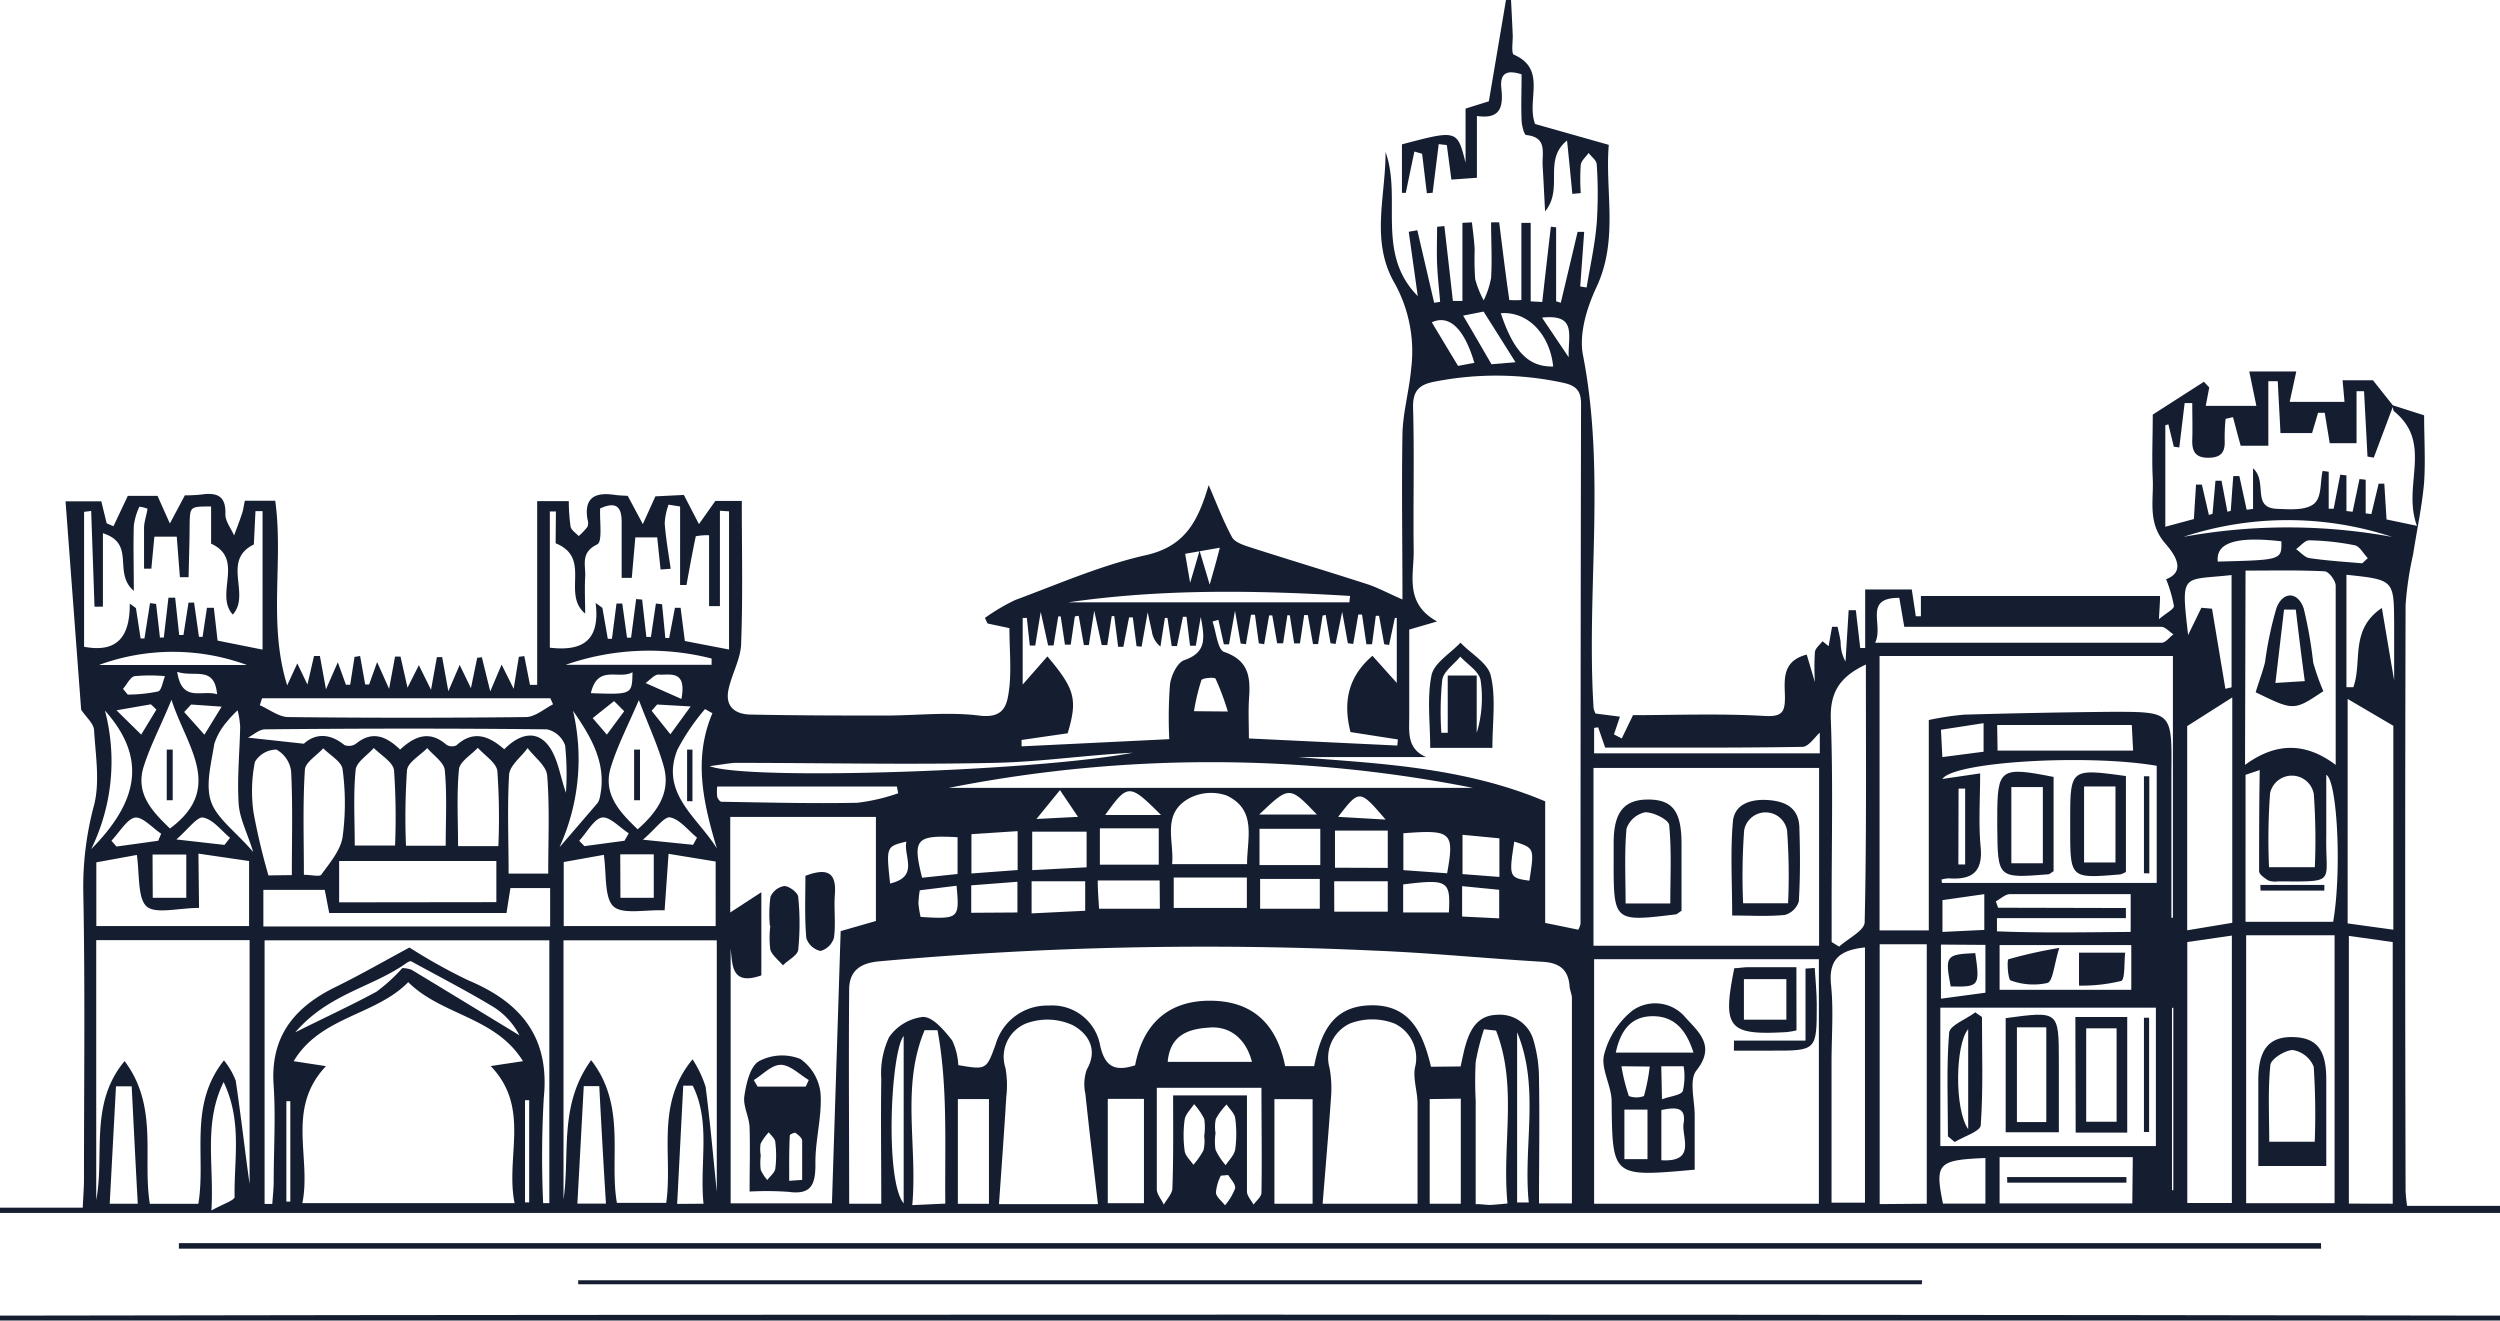 <svg xmlns="http://www.w3.org/2000/svg" viewBox="0 0 246.8 130.36"><defs><style>.cls-1{fill:#151d31;}</style></defs><g id="Layer_2" data-name="Layer 2"><g id="Layer_1-2" data-name="Layer 1"><path class="cls-1" d="M236.18,40l3.13,1c0,2.26.14,4.45,0,6.61-.21,2.39-.72,4.75-1.09,7.13a32.84,32.84,0,0,0-.74,5q-.08,28.92,0,57.83a14.74,14.74,0,0,0,.15,1.47h9.24v.7H0l0-.52H8.17c.05-1.18.12-2,.12-2.73,0-9.52.12-19-.07-28.56a31,31,0,0,1,1.07-8.46c.58-2.3.15-4.88,0-7.33,0-.7-.81-1.35-1.28-2.08L6.47,49.49H10l.53,2.17.67.29,1.42-3h2.93l1.22,2.73,1.48-2.78c.31,0,1.08,0,1.85-.11,1.48-.16,2.22.31,2.15,2,0,.68.56,1.38.86,2.07.27-.73.55-1.45.79-2.18.12-.36.16-.75.27-1.25h3c.84,6-.73,12.08,1.18,18.23l1-2.17,1,2.09L31,64.76h.58l.6,3.29,1.17-2.67.8,2.22.42,0L35,64.85l.55-.09.5,2.81.39,0,.79-2.21L38.41,68,39,64.82l.54,0,.69,3.07,1.12-2.22,1.2,2.43.58-3.23.52,0,.61,3.37,1.12-2.6,1.11,2.3.62-3,.46-.06c.23.94.46,1.89.83,3.37l1.12-2.64L50.71,68l.51-3.16.54-.07.56,2.84.71,0V49.47h3.12A18.5,18.5,0,0,0,56.33,52c.08.35.52.62.8.92A6.4,6.4,0,0,0,58,52a1.06,1.06,0,0,0,0-.71c-.36-2.11.69-2.71,2.58-2.45.54.08,1.09.09,1.39.11l1.49,2.79L64.7,49l2.81-.14L69,51.74l1.62-2.29h2.61c0,4.72.11,9.34-.06,13.95,0,1.54-.87,3-1.23,4.57-.41,1.71.55,2.53,2.12,2.57,4.42.09,8.85.1,13.28.1,3.11,0,6.25-.38,9.31,0,2.64.34,2.8-1.23,3-2.84.19-1.9,0-3.83,0-5.79l-2.16-.46L97.23,61a19.86,19.86,0,0,1,3-1.77c4.27-1.58,8.5-3.44,12.92-4.43,4-.9,5.17-3.58,6.17-6.91.77,1.77,1.42,3.51,2.3,5.13.27.51,1.13.79,1.77,1,3.89,1.25,7.79,2.42,11.68,3.68,1,.34,2,.88,3.38,1.48,0-5.69-.09-11,0-16.34.05-2.15.67-4.28.86-6.43A13.91,13.91,0,0,0,137.7,28c-2.45-4.18-.89-8.63-.92-13,1.64,4.57-1,10,3.18,14.23-.31-2.25-.6-4.3-.89-6.35l.85-.15c.55,2.39,1.11,4.78,1.66,7.16l.59-.09c-.1-1.25-.25-2.49-.3-3.74s0-2.45,0-3.67l.72-.07.84,7.39.94,0V22l.94-.05c.1.91.23,1.82.27,2.73a27.39,27.39,0,0,0,.05,2.87,9.6,9.6,0,0,0,.84,2.1,8.55,8.55,0,0,0,.73-2.21c.11-1.82,0-3.66,0-5.49H148c.32,2.56.63,5.12,1,7.67a10.07,10.07,0,0,0,1.19,0V22l.92,0v7.75l1.14.06q.42-3.71.85-7.43l.52.06v7.3l.46.15q.84-3.51,1.66-7l.65,0L156,28.28l.63.1c.35-2.13.83-4.24,1-6.38a42.59,42.59,0,0,0,0-5.76c0-.39-.52-.76-.8-1.14-.27.39-.73.76-.78,1.18a21.45,21.45,0,0,0,0,2.78l-.83.08c-.15-1.6-.31-3.19-.52-5.27-2.41,1.94-.3,4.73-2.17,7-.1-1.89-.16-3.19-.24-4.48s.51-2.83-1.62-3.06c-.21,0-.44-.94-.46-1.45-.06-1.5,0-3,0-4.54-1.51-.49-2.14-.08-2,1.36.18,1.68.05,3.12-2.41,2.75v6.1l-2.52.18-.45-3.41-.8-.09-.6,4.8-.57.05c-.16-1.3-.31-2.6-.47-3.9l-.76-.22c-.29,1.36-.57,2.72-.85,4.08l-.38,0V14.25c5.46-1.44,5.46-1.44,6.28,1.81V10.72l2.3-.72c.57-3.37,1.13-6.66,1.69-10l.5,0c.06,1.18.12,2.36.17,3.54,0,.64-.15,1.73.1,1.85,3.32,1.46,1.22,4.45,2.1,6.85l7.28,2.06c-.39,4.6,1,9.39-1.25,14.12-.93,2-1.7,4.56-1.3,6.63,2.27,11.59.32,23.27,1.05,34.87a2.24,2.24,0,0,0,.19.52l2.41.31-.59,1.75.77.4,1.11-2.3c4.1,0,8.57-.18,13,.08,1.85.12,2-.53,2-1.93-.05-1.69-.29-3.49,2.15-4.13l.81,2.73a23.24,23.24,0,0,1,0-3c.06-.38.49-.7.75-1.05l.6.49.34-1.91.55,0c.1.52.24,1,.3,1.56a3.89,3.89,0,0,0,.48,1.87l.31-5.07h.71c.14,1.24.29,2.49.43,3.73h.49V58.19h4.6l.4,2.65.5,0v-2h23.61c0,.58-.05,1.13-.11,2.29.77-.65,1.5-1,1.48-1.31a13.67,13.67,0,0,0-.77-2.64c2.42-.93.19-3.17-.22-3.69-1.6-2-1-4.13-1.1-6.21s0-3.93,0-6.35l5.05-3.24.53.56c-.11.56-.21,1.11-.35,1.82h5c-.24-1.17-.46-2.22-.7-3.4h4.64c-.21,1-.41,1.88-.65,3h5.41c-.06-.71-.12-1.35-.19-2.13h3l2,2.52-1.92,5.12-.62-.11-.34-6.45-.74,0v5.13h-2.65c-.17-1.07-.33-2-.49-3l-.66,0-.59,2h-3.12c-.08-1.63-.18-3.37-.27-5.12h-.93V44H221.2c-.28-1-.52-1.93-.76-2.82l-.73.17a18.09,18.09,0,0,0-.09,2.08c.06,1.18-.31,1.75-1.61,1.76s-1.63-.66-1.59-1.79,0-2.41,0-3.61l-.75,0c-.18,1.46-.35,2.92-.53,4.38l-.54-.07-.54-2.21-.3.09V52l2.82-.76c.08-1.34.15-2.37.21-3.4h.58l.69,3,.36-.12.29-3.26.6,0,.58,3.06.33-.09c.08-1.14.16-2.29.25-3.43h.6l.72,3.32.63-.08V46.23c1.48,1.32-.18,3.89,2.34,4,1.23.05,2.78.18,3.63-.46s.63-2.15.9-3.28l.6.08v3.65l.49,0,.65-3.36.61.07v3.52l.61.07c.23-1.08.45-2.15.68-3.23l.61.07v3.32l.56.07.72-3,.56,0c.07,1.14.14,2.27.22,3.53l3,.63c-1.49-4,1.64-8.11-2.24-11.29C236.24,40.54,236.24,40.22,236.18,40ZM39.72,95.57a2.83,2.83,0,0,1,.9.16c3.56,2.15,7.11,4.32,10.66,6.48a7.25,7.25,0,0,0-2.56-2.8c-2.64-1.59-5.37-3-8.11-4.5-.2-.11-.69.33-1,.51-3.25,2.11-7.35,2.86-10.46,6.49,3.08-1.54,5.58-2.69,8-4A16.68,16.68,0,0,0,39.72,95.57ZM152.54,79.11v12l3.27.67a2.47,2.47,0,0,0,.22-.58q0-25.68.05-51.35c0-1.32-.54-1.79-1.75-2.06a31.37,31.37,0,0,0-12.62-.13c-1.62.29-2.26.9-2.21,2.65.13,4.72,0,9.44.06,14.16,0,2.41-.88,5.12,2.31,6.88l-2.75.8c0,2.92,0,5.71,0,8.51,0,1.63-.25,3.25,1.67,4.08h-12.6C135.48,75.36,144.31,75.62,152.54,79.11Zm-8.35,26.17c.2-.86.32-1.57.53-2.24.47-1.54,1.23-2.81,3.08-2.86a3.45,3.45,0,0,1,3.61,2.6,13.55,13.55,0,0,1,.52,3.76c.07,4.06,0,8.11,0,12.26h3.25c0-6.85,0-13.55,0-20.25,0-.39-.2-.78-.23-1.17-.12-1.66-1-2.33-2.64-2.43-5.59-.33-11.16-.89-16.74-1.11a359,359,0,0,0-48.86,1.07c-1.87.19-2.87,1-2.88,2.76-.06,7,0,14,0,21.16H87c0-4.18-.06-8.24,0-12.3a8.39,8.39,0,0,1,.77-4.14,4.73,4.73,0,0,1,3.35-2c1,0,2.1,1.34,2.87,2.31a6.23,6.23,0,0,1,.61,2.45c2.78.47,2.78.47,3.7-2.08a5.28,5.28,0,0,1,5.23-3.8,4.8,4.8,0,0,1,5.07,3.9c.49,2.3,1.6,2.58,3.46,2,.79-4.2,3.38-6.4,7.43-6.38s6.53,2.17,7.38,6.46h2.86c.62-3.09,1.68-5.85,5.42-6,4.08-.17,5.33,2.77,6.12,6.06ZM29.85,118.77H50.8c-.93-4.59,1.62-9.4-2.36-13.53l3.19-.48c-2.71-4.39-8-4.5-11.33-7.8-3.24,3.31-8.65,3.36-11.31,7.8l3.19.49C28.21,109.45,30.76,114.24,29.85,118.77Zm149.71.06V94.69H157.37v24.14ZM72.13,93.64v25.15h10c.29-9.07.58-18,.86-26.87l3.48-1V80.65H72.09v9.43l3.07-2v8.21C72.18,97.34,72.32,95.27,72.13,93.64Zm-47.49-.83H9.5v25.66c.85-4.51-.71-9.5,2.8-13.72,3.36,4.47,1.76,9.51,2.49,14.09h4.79c.78-4.67-1-9.72,2.53-14.16a7.28,7.28,0,0,1,1.16,2c.57,3.84,1,7.68,1.37,10.19Zm33.72,11.85c3.5,4.51,1.77,9.63,2.54,14.09h4.87c.67-4.73-1.1-9.71,2.6-14.17a11.16,11.16,0,0,1,1.29,2.71c.46,3.61.78,7.24,1.1,10.36V92.83H55.63v25.58C56.29,113.91,55.13,109.12,58.36,104.66Zm127.19-39.9V91.85h4.86V71.08a28.46,28.46,0,0,1,3.5-.53q7.31-.21,14.61-.28c5.93,0,5.9,0,5.84,6,0,4.78,0,9.55,0,14.33h.15V64.76Zm-28.24,28.6h22.27V75.81H157.31ZM26.12,118.85l.76,0c.05-.75.14-1.5.14-2.25,0-3.12.2-6.25,0-9.35-.38-4.88,2-7.81,6.12-9.82,2.48-1.22,4.88-2.6,7.28-3.89a55.4,55.4,0,0,0,5.79,3.23c5.23,2.19,8.09,5.63,7.47,11.64a102.22,102.22,0,0,0-.06,10.36h.61V92.83H26.12ZM221.74,92.33v26.45h8.73V92.33Zm-91.17,26.5h9.37c0-3.37,0-6.62,0-9.86,0-1.19-.45-2.42-.26-3.55a3.77,3.77,0,0,0-2-4.37,6.1,6.1,0,0,0-4.43,0,3.73,3.73,0,0,0-2,4.37,11,11,0,0,1,.16,2.74C131.17,111.63,130.87,115.12,130.57,118.83ZM54.88,50.49h-.6V63.94c3.09.36,5-.57,4.52-4.42l.67.49L60,63.06l.41,0,.45-3.48.57,0,.47,3.37h.4l.5-3.81.59.05.42,3.69h.45l.49-3.3.61.07.32,3.33.38,0L66.63,60h.56l.42,3.28,4.36.84V50.48l-.9-.06v9.42l-1.07,0v-7a5.85,5.85,0,0,0-1.31.1c-.34,1.6-.63,3.2-.92,4.81h-.63V50L66,49.82a6.43,6.43,0,0,0-.38,1.83c.11,1.51.38,3,.59,4.5l-1,.07-.33-3.17H62.72c-.13,1.48-.24,2.75-.35,4l-1,0c0-1.84,0-3.68,0-5.52,0-1.62-.64-2-2.12-1.34-.07,1.24.25,3.29-.29,3.55-1.7.81-1.12,2.07-1.19,3.2s0,2.42,0,3.63c-2.35-1.94.69-5.47-2.92-6.94Zm53.51,68.38c-.44-3.81-.87-7.35-1.24-10.88a4.4,4.4,0,0,1,.14-2.41c1.2-2.07,0-3.64-1.4-4.38a6,6,0,0,0-4.63-.15,3.55,3.55,0,0,0-2,4.38,9.76,9.76,0,0,1,.08,2.86c-.21,3.5-.47,7-.72,10.58ZM14.94,56.14l-.72,0c0-1.35,0-2.71,0-4,0-.65.26-1.28.34-1.92a3.24,3.24,0,0,0-.8-.2,6.29,6.29,0,0,0-.55,1.88c-.06,2,0,4,0,6.43-2.11-1.8.25-4.64-3.05-5.69v7.25l-.83,0L9,50.44l-.7.09V63.85c3.41.64,4.53-1.15,4.51-4.26l.61.44.46,3h.38l.55-3.49.6.08.38,3.32h.38L16.63,59l.66,0,.4,3.69.42,0,.5-3.2.55,0,.48,3.38H20L20.43,60l.68,0,.37,3.24,4.44.89V50.46h-.7l-.16,3.29c-3.23,1.58-.27,4.92-2.08,6.92-1.83-2,1.21-5.48-2.14-7V50c-2.06,0-2.07,0-2.12,1.65,0,1.78-.07,3.56-.1,5.33l-.86,0-.31-4H15.24ZM123.29,72.9l14.65.7L138,73l-4.68-.73c-.76-3-.22-5.49,2.17-7.53l2.4,2.68V61h-.19l-.57,2.67-.48-.07-.51-2.81-.32,0c-.12.94-.25,1.88-.37,2.81h-.56l-.43-2.93-.37,0c-.17,1-.33,1.93-.5,2.9l-.53-.07c-.16-.89-.32-1.79-.56-3.11l-.65,3.18-.5-.07-.48-2.8-.3.07-.45,2.81-.5,0-.51-2.86-.36,0-.42,2.8h-.57l-.43-2.78h-.24l-.42,2.77h-.59l-.48-2.76-.31,0-.49,2.85-.53-.09-.38-2.82h-.39c-.17,1-.34,1.93-.5,2.9l-.52-.06-.56-3.24c-.26,1.48-.43,2.4-.59,3.32l-.51,0-.54-2.42-.58.17c.37,1.05.5,2.78,1.15,3,2.4.82,2.61,2.46,2.46,4.52C123.22,70.18,123.29,71.45,123.29,72.9ZM101.37,61l-.41,0v6.58l2.44-2.78c2.72,3.21,3,4.25,2,7.59l-4.55.66,0,.63,14.58-.71a43.69,43.69,0,0,1,.07-5.4c.11-.87.72-2.16,1.41-2.4,2.26-.77,2-2.24,1.63-4.27l-.49,2.85-.57,0-.35-2.86-.35,0-.59,2.89-.52,0-.42-2.78h-.25c-.15.94-.3,1.89-.44,2.83a2.33,2.33,0,0,1-.85-1.51c-.1-.44-.2-.88-.41-1.88-.27,1.55-.44,2.47-.6,3.4l-.5-.05-.37-2.84-.37,0-.56,2.9-.52,0L110,60.82h-.25l-.44,2.86h-.55c-.21-1-.41-1.9-.74-3.39-.23,1.52-.38,2.45-.53,3.39l-.49,0-.51-2.89-.38.06-.41,2.79h-.57l-.42-2.79-.24,0c-.16,1-.31,1.91-.46,2.87h-.54l-.73-3.31c-.24,1.45-.39,2.38-.54,3.32l-.54,0Zm90.18,52.14h21.28V99.48H191.55ZM215.93,93v25.76h4.4V92.36Zm20.28,25.83V93l-4.33-.61v26.43Zm-46,0V93.22h-4.65v25.65Zm31.42-43.32c3-2.2,5.92-2.28,8.95,0,0-6.21,0-12,0-17.69,0-.5-.68-1.4-1.09-1.42-2.58-.13-5.17-.07-7.81-.07ZM220.37,91.1V68.85l-4.45,2.83V91.84ZM231.76,69V91.16l4.51.62V71.65Zm-18.85,6.6c-6.74-1.17-20-.43-21.16,1.3l3.73-.55c0,2.56-.17,4.93.05,7.27.24,2.55-.95,3.25-3.17,3.09a3.42,3.42,0,0,0-.7.12l.05.33h21.2Zm-28.71-10c-2.63,1.23-3.56,2.81-3.46,5.44.23,6.23.07,12.47.08,18.7V93l.74.45c.88-.8,2.51-1.59,2.52-2.41C184.27,82.69,184.2,74.31,184.2,65.66Zm-.09,27.93c-2.46.26-3.61,1.15-3.35,3.68s.05,5.1.05,7.65v13.87h3.3ZM93.65,77.78h51.77A133.23,133.23,0,0,0,93.65,77.78Zm-74,11.85c-2.05,0-4.33.65-5.2-.17s-.67-3.19-.94-5.06l-4,.73v6.29H24.59V85l-5-.73Zm36-4.53v6.32h15V85.05L66,84.29l-.39,5.58c-1.93-.09-4.2.45-5.08-.42s-.65-3.2-.92-5.06ZM32.06,87.85H26v3.61H54.31V87.67H50.39L50,90.13H32.5ZM49,89.06V85H33.48v4.08Zm5.6-19.53-.27-.6H25.87l-.22.69c.94.41,1.87,1.16,2.81,1.17q11.74.13,23.47,0C52.82,70.77,53.7,70,54.59,69.53ZM230.33,91c.87-5.06.4-13.95-.68-14.51,0,2,0,4,0,6.08-.09,4.68,1.11,4.46-4.76,4.44a2.06,2.06,0,0,1-.94-.08c-.37-.22-.92-.6-.93-.91,0-3.34,0-6.68.06-10l-1.4.47V91ZM92.55,101.7H91.28c-2.34,5.56-.69,11.4-1.22,17.27l3.26-.15C93.26,112.91,93.58,107.26,92.55,101.7Zm118,12.53H197.4v4.57h13.1ZM185.11,63.45c9.81,0,19,0,28.3,0,.38,0,.76-.54,1.15-.83-.41-.26-.8-.74-1.21-.74-3.42,0-6.84,0-10.27,0-5,0-10,0-15.09,0l-.49-2.86C183.89,59,186,61.7,185.11,63.45Zm-62,21.86c0-2.56,1-5.33-2-6.77a4.66,4.66,0,0,0-3.7.26c-2.79,1.53-1.47,4.21-1.7,6.51Zm24.58,16.43-1.19-.13a23.53,23.53,0,0,0-.82,3.23,37.47,37.47,0,0,0,0,3.82c0,3.38,0,6.77,0,10.21.66,0,1.05.09,1.44.08s.91-.07,1.7-.14C148.25,113,149.85,107.25,147.69,101.74Zm-31.88,6.4h7.29c0,3.28,0,6.38,0,9.48,0,.44.42.87.65,1.3.27-.38.77-.77.78-1.16.06-3.42,0-6.84,0-10.37H114.2c0,3.45,0,6.72,0,10,0,.52.45,1,.69,1.53.3-.54.83-1.07.85-1.61C115.85,114.27,115.81,111.25,115.81,108.14Zm-87-21.75c0-3.56.1-6.91-.07-10.24A2.85,2.85,0,0,0,27.29,74a2.49,2.49,0,0,0-2.13,1.22,15,15,0,0,0-.13,5,63.47,63.47,0,0,0,1.47,6.2Zm21.36-.15h3.95c0-3.32.15-6.5-.1-9.65-.07-1-1.25-1.82-1.93-2.74-.64.88-1.76,1.71-1.83,2.62C50.07,79.64,50.21,82.83,50.21,86.24Zm75.64,22.27v10.32h3.77V108.51ZM224,85.61h4.52a63.78,63.78,0,0,0-.1-7.22,2.2,2.2,0,0,0-4.32-.07A62.63,62.63,0,0,0,224,85.61ZM30,86.36c.71,0,1.53.21,1.71,0,.83-1.16,1.9-2.39,2.11-3.72a25,25,0,0,0,0-6.69c-.09-.76-1.24-1.39-1.91-2.08-.63.71-1.77,1.38-1.81,2.12C29.88,79.37,30,82.8,30,86.36Zm79.36,22.12v10.3h3.57v-10.3ZM209.87,89.64v1H197.14v1.3c4.4.18,8.81.09,13.2.06V88.27c-4.09,0-8,0-11.91,0-.47,0-.93.46-1.4.71l.22.63ZM39.5,74c1.49-1.39,2.94-1.89,4.56-.49a1,1,0,0,0,1,.07c1.67-1.52,3.19-.95,4.72.39,1.38-1.41,3.08-2,4.35-.38.94,1.21,1.15,3,1.74,4.67a27.61,27.61,0,0,0-.08-4.67A2.48,2.48,0,0,0,54,72c-9.28-.1-18.55-.09-27.82,0-.59,0-1.17.55-1.7.82l5.52.6c.88-.83,2.32-1.24,4,.13a1.22,1.22,0,0,0,1.14-.13C36.68,72.16,38.05,72.59,39.5,74ZM39,83.47a67.63,67.63,0,0,0-.1-7.42c-.08-.8-1.28-1.48-2-2.21-.62.72-1.72,1.39-1.79,2.16-.24,2.42-.09,4.88-.09,7.47Zm158.2-9.37h13.38l-.13-2.53H197.16Zm-148,9.43a66.61,66.61,0,0,0-.1-7.4c-.09-.83-1.25-1.55-1.93-2.31-.65.71-1.79,1.37-1.86,2.13-.24,2.49-.09,5-.09,7.58ZM63.07,69.11c-1.06,2.47-2.1,4.47-2.76,6.6-.85,2.7.92,4.5,2.64,6.16,1.86-1.64,3.31-3.58,2.57-6.23C64.94,73.56,64,71.58,63.07,69.11ZM16.78,81.79c5.41-4,1.61-8.11.15-12.71-1,2.47-2.08,4.48-2.75,6.61C13.33,78.42,15.14,80.2,16.78,81.79ZM94.56,108.5v10.34h3.07V108.5Zm46.58,0v10.33h3.07V108.46ZM44,83.49c0-2.57.14-5-.09-7.45-.07-.78-1.12-1.46-1.73-2.19-.69.72-1.91,1.39-2,2.18a68.22,68.22,0,0,0-.1,7.46Zm26.05-7.86c3.69,1.45,32.24.51,41.79-1.32-4.58.22-9.14.91-13.71,1-8.53.19-17.07,0-25.61,0C71.88,75.35,71.24,75.49,70.05,75.63ZM197.4,97.71h13V93.3h-13ZM217.32,60l1.05.09L219.69,68l.61-.15V56.77c-4.93.55-5-.34-4.29,5.92Zm14.32-3.26v11.1l.68,0c.92-2.5-.39-5.68,2.82-7.82.42,2.49.84,5,1.21,7.14V63.38c0-.64,0-1.28,0-1.91C236.32,57.24,236.32,57.24,231.64,56.74ZM59.16,107.22l-1.53,0L57,118.82h2.82C59.57,114.87,59.36,111.05,59.16,107.22ZM25,84.11c-.61-1.94-1.35-3.33-1.44-4.77-.16-2.52.1-5.06.15-7.59a9.19,9.19,0,0,0-.25-1.63,10.41,10.41,0,0,0-1.07,1.14,6.24,6.24,0,0,0-1.24,2.2c-.29,1.88-.88,4-.32,5.66S23.24,82.07,25,84.11ZM133.21,59.46l.07-.63c-9.27-.56-18.54-.71-27.81.63h27.74ZM13,107.24l-1.55,0-.62,11.59h2.77C13.38,114.83,13.19,111,13,107.24Zm56.45,11.59c-.4-4.09.74-8-1.06-11.65l-.94,0-.6,11.67Zm-47.38-12c-2,4.12-.92,8.08-1.2,12.67,1.11-.63,2.29-1,2.29-1.34C23.09,114.46,23.94,110.68,22.06,106.79Zm93.22-2h8.3c-.58-2.29-2.2-3.6-4.31-3.38C117.34,101.58,115.54,102.17,115.28,104.75ZM88.67,78.31l-.13-.66H70.8a5,5,0,0,0,0,1c.05.19.27.5.42.5,4.47.07,8.94.19,13.41.1A18.89,18.89,0,0,0,88.67,78.31Zm34.42,8.32h-7.22v3h7.22Zm1.25-1.23h6V81.82h-6Zm-15.76-3.63v3.59h5.81V81.77ZM70.33,70.41,69.6,70a21.24,21.24,0,0,0-2.72,4c-1.75,4.33,2,6.69,3.89,9.76C69.44,79.3,68.41,74.92,70.33,70.41ZM9,83.83c4.43-4.48,5.71-8.81,1.36-13.68A19.69,19.69,0,0,1,9,83.83Zm98.27-1.73h-5.37v3.8l5.37-.28Zm-52,1.5c1.42-1.64,2.58-3,3.71-4.31a1.55,1.55,0,0,0,.25-.65c.69-3.27-.86-5.87-2.66-8.47A21,21,0,0,1,55.25,83.6ZM196,118.82v-4.5c-4.71.19-5,.53-4.19,4.5ZM137,85.68V82h-5.21v3.66Zm1.54-3.42V85.9l4.32.31C143.59,82.14,143.31,81.89,138.52,82.26Zm-38.08,3.63V82.05l-4.56.3v3.88Zm23.94,3.82h5.89V86.77h-5.89ZM101.84,87v3.17l5.29-.26V87Zm12.64-.08h-6.11c0,1.13.09,2,.13,2.79h6ZM131.72,90H137V87h-5.29ZM236.14,53a32.87,32.87,0,0,0-20.59,0A57.22,57.22,0,0,1,236.14,53Zm-86.37,65.71,1.15,0c-.57-5.6,1.12-11.35-1.15-16.81ZM89.21,102.27c-1.28,1.61-1.87,14.26,0,16.53Zm5.32-19.62c-4.12-.23-4.46.17-3.5,4l3.5-.37Zm-84.69-17H24.38A21.19,21.19,0,0,0,9.84,65.62Zm138.33-34.7c1.28,3.82,2.76,5.29,5.16,5.23C153,33,150.83,30.72,148.17,30.92ZM70.25,65.63l0-.62a25,25,0,0,0-14.41.62Zm-9,23h3.29V84.34H61.23Zm-46.17,0h3.31V84.36H15.06ZM191.76,92l4.13-.2V88.27l-4.13.59Zm-47.38-9.59v3.88l3.64.28V82.76Zm47.23,10.84v5.34L196,98V93.28Zm-91.17-3.17V87.05l-4.56.35v2.71Zm42.59,0c.18-3.15-.11-3.31-4.51-2.77v2.77Zm36.62-17.75c-.49.42-1.09,1.39-1.72,1.4-6.51.11-13,.07-19.47.07l-.69-2-.4.06v2.51h22.28ZM120,111.86a5.32,5.32,0,0,0,0,1.65,6.6,6.6,0,0,0,1,1.52c.33-.52.85-1,.94-1.56a11.28,11.28,0,0,0,0-3.07c-.06-.49-.55-.91-.85-1.37a6.79,6.79,0,0,0-1.06,1.43A3.62,3.62,0,0,0,120,111.86Zm24.44-80.7c1,1.68,1.84,3.15,2.8,4.8l2.37-.2c-1.14-1.82-2.09-3.32-3.15-5Zm88.76,24.45.55-.51c-.43-.44-.8-1.17-1.29-1.27a25.08,25.08,0,0,0-4.49-.49c-.43,0-.87.56-1.3.87.44.31.85.82,1.33.89C229.7,55.35,231.45,55.46,233.18,55.61ZM94.43,87.44l-3.63.45a9.37,9.37,0,0,0-.13,1.32,10.85,10.85,0,0,0,.21,1.31C94.66,90.75,94.74,90.69,94.43,87.44Zm130.79-34c-4.45-.52-6.49.13-6.28,2C225.24,55.28,225.24,55.28,225.22,53.48Zm-29.4,20.77V71.39l-4.21.65.14,2.7Zm-76.94,37.92a5.46,5.46,0,0,0,0-1.67,6.44,6.44,0,0,0-1-1.46c-.33.5-.85,1-.93,1.52a11.49,11.49,0,0,0,0,3.1c.06.49.56.91.86,1.37a7.45,7.45,0,0,0,1-1.44A3.94,3.94,0,0,0,118.88,112.17ZM148,87.84l-3.66-.36v3l3.66.18ZM51.83,118.7h.41V108.61h-.41Zm-23.56-.08.39,0v-9.91h-.39Zm117.28-82.8c-1-3.4-2.5-4.8-4.2-4,.83,1.38,1.66,2.77,2.59,4.3ZM121.21,70.24A25.36,25.36,0,0,0,120,67c-.09-.17-1.32-.07-1.4.15a20.82,20.82,0,0,0-.73,3.06ZM15.62,83l.29-.7c-.88-.58-1.86-1.72-2.61-1.58S11.78,82.17,11,83l.5.57Zm198.8,34.49h.13v-18h-.13Zm-151-34.6,5,.51.39-.71c-.88-.71-1.69-1.81-2.67-2C65.57,80.6,64.7,81.85,63.46,82.9ZM61.65,83l.42-.74c-.89-.56-1.89-1.69-2.66-1.55S57.92,82.2,57.18,83l.51.53Zm-39.49.41.55-.7c-.87-.72-1.67-1.81-2.65-2-.59-.12-1.47,1.14-2.65,2.16Zm102.1-3H130C127.28,77.57,127.28,77.57,124.26,80.46Zm-9.64.05c-3.14-3.13-3.27-3.13-5.52,0ZM58.33,68.43c4.07.14,4.07.14,4.11-2.07C61.09,67.14,59,65.54,58.33,68.43ZM12.14,68l.47.57a15.12,15.12,0,0,0,3-.31c.34-.1.46-1,.68-1.51a16.16,16.16,0,0,0-3,0C12.85,66.84,12.52,67.59,12.14,68ZM87.87,87.22c2.92-.69,1.29-2.69,1.61-4.14C87.48,83.57,87.48,83.57,87.87,87.22Zm61.62-4.14c-.55,3.48-.5,3.59,1.49,3.86C151.48,83.72,151.48,83.72,149.49,83.08ZM18.87,69.55l-.69.74,2,2.24,1.7-2.77Zm46,0-.54.62,1.85,2.32,2-2.75ZM193.33,85.34H194V77.85h-.65ZM15.44,70.05l-.54-.52-3.4.59,2.44,2.4Zm46.18.16-1-1-2.11,1.68,1.4,1.63Zm75.17,10.7c-2.58-3-2.58-3-4.69-.27ZM67.27,69C67.84,66,66,66.7,65,66.59c-.39,0-.84.54-1.27.84Zm-49.78-2.7c.46,3.12,2.43,1.76,3.94,2.24C21.17,65.66,19.19,66.91,17.49,66.32Zm84.83,14.55,4.1-.21L104.64,78ZM121.25,116l-.73.06a4.41,4.41,0,0,0-.48,1.65c0,.45.58.85.89,1.28a5.66,5.66,0,0,0,1-1.67C122,116.9,121.49,116.4,121.25,116Zm31-84.61,2.61,3.88C154.78,33.12,155.71,31,152.27,31.35ZM117,54.67c.17,1,.29,1.7.49,2.86.35-1.17.55-1.85.93-3.17l1,3.35c.42-1.47.69-2.41,1-3.64Z"/><ellipse class="cls-1" cx="123.41" cy="130.12" rx="174.49" ry="0.34"/><path class="cls-1" d="M229.14,123.27H17.66v-.55H229.13Z"/><path class="cls-1" d="M189.72,126.78H57.08v-.39H189.75Z"/><path class="cls-1" d="M147.33,73.83h-6.14c0-2.47-.33-4.9.13-7.17.25-1.21,1.86-2.15,2.86-3.22,1,1.09,2.72,2,3,3.3C147.69,68.92,147.33,71.3,147.33,73.83Zm-1.55-7.14v5.66a11.82,11.82,0,0,0,.38-5.22c-.17-.87-1.31-1.55-2-2.31-.62.76-1.64,1.45-1.78,2.29a31.41,31.41,0,0,0-.09,5.23h.63V66.69Z"/><path class="cls-1" d="M167.3,115.47c-8.17.74-8.12.74-8.2-6.73,0-1.54-1.08-3.21-.75-4.6a8.15,8.15,0,0,1,2.81-4.38,3.89,3.89,0,0,1,5.25.71c1.26,1.39,3,2.78,1.06,5.21-.75.95-.16,2.95-.17,4.46Zm-7.79-11.56h7.67c-.7-2.19-1.85-3.62-4.08-3.59C161.07,100.35,160,101.64,159.51,103.91Zm.85,10.52h2.28v-4.89h-2.28Zm3.65.11c3.48.21,2-2.27,2.19-3.61.3-1.76-.91-1.6-2.19-1.35Zm-3.94-9.28a18.57,18.57,0,0,0,.73,2.94,2.12,2.12,0,0,0,1.49,0,18.52,18.52,0,0,0,.57-2.91Zm4,3.26c.87-.32,1.87-.39,2.06-.82a6.38,6.38,0,0,0,.08-2.44H164Z"/><path class="cls-1" d="M177.35,101.72a7.63,7.63,0,0,1-1,.17c-5.75.33-6.34-.39-5.14-6.31.44,0,.91-.1,1.37-.1,1.51,0,3,0,4.76,0Zm-5.19-1.06h4.19v-4h-4.19Z"/><path class="cls-1" d="M171.18,102.73h7.06V95.62l.91-.06c.07,1.21.2,2.41.2,3.61,0,4.56,0,4.56-4.53,4.55h-3.65Z"/><path class="cls-1" d="M74,117.63c0-2.3.06-4.27,0-6.24,0-1.07-.66-2.15-.52-3.16.18-1.24.56-2.93,1.43-3.46a4.88,4.88,0,0,1,4.1-.23,4.75,4.75,0,0,1,2,3.47c.14,2.29-.56,4.63-.51,6.95,0,2.05-.47,3-2.65,2.7A30.58,30.58,0,0,0,74,117.63Zm.42-11,.37.64h4.75l.3-.65c-.91-.54-1.83-1.49-2.75-1.5S75.31,106.08,74.42,106.62Zm.68,7.45a6,6,0,0,0,0,1.41,4,4,0,0,0,.65,1c.27-.37.73-.72.79-1.12a10.69,10.69,0,0,0,0-2.59c0-.36-.42-.69-.65-1a5.35,5.35,0,0,0-.8,1.12A3.5,3.5,0,0,0,75.1,114.07Zm2.81,2.49,1.28-.09c0-1.28,0-2.57,0-3.86,0-.28-.38-.58-.66-.78-.08-.07-.56.15-.56.24C77.89,113.57,77.91,115.06,77.91,116.56Z"/><path class="cls-1" d="M79.51,86.46c2-.75,3.09-.48,2.91,1.82-.11,1.43.1,2.88-.09,4.29A1.93,1.93,0,0,1,81,93.88a1.91,1.91,0,0,1-1.4-1.27C79.42,90.57,79.51,88.51,79.51,86.46Z"/><path class="cls-1" d="M76,91.39a12.89,12.89,0,0,1,.06-2.85,1.81,1.81,0,0,1,1.36-1.07c.49,0,1.34.65,1.38,1.07a26.12,26.12,0,0,1,0,5.23c-.07.56-1,1-1.51,1.53-.43-.51-1.07-1-1.24-1.54a8.91,8.91,0,0,1,0-2.37Z"/><path class="cls-1" d="M166,89.91c-.4.27-.45.34-.52.35-6.19.76-6.19.76-6.18-5.38V83.21c0-3,1-4.29,3.43-4.28S166,80.15,166,83.31Zm-1.11-.72c0-2.58.14-5.18-.11-7.74-.05-.53-1.55-1.28-2.37-1.26a2.49,2.49,0,0,0-1.84,1.61c-.22,2.41-.09,4.86-.09,7.39Z"/><path class="cls-1" d="M171,90.38c0-3.26-.19-6.27.07-9.25.15-1.8,1.84-2.26,3.46-2.15s3,.69,3.1,2.61c.08,2.46.1,4.93-.05,7.39a2,2,0,0,1-1.37,1.34C174.54,90.49,172.88,90.38,171,90.38Zm5.52-1.21a60.38,60.38,0,0,0-.1-7.18,2.15,2.15,0,0,0-4.24,0,63.25,63.25,0,0,0-.1,7.18Z"/><path class="cls-1" d="M222.94,115.11c0-2.93,0-5.69,0-8.45,0-3,1-4.33,3.41-4.28s3.3,1.31,3.3,4.18v8.55Zm5.57-2.4a72.13,72.13,0,0,0-.1-7.41,2.72,2.72,0,0,0-2.06-1.64c-.76,0-2.16.88-2.22,1.48-.25,2.49-.11,5-.11,7.57Z"/><path class="cls-1" d="M198,100.51c5.24-.71,5.24-.71,5.25,4.2v7.07H198Zm1.11.91v9.35h2.9v-9.35Z"/><path class="cls-1" d="M204.88,100.4H210v11.41h-5.09Zm4.07,1.12h-3v9.22h3Z"/><path class="cls-1" d="M192.3,112.18c0-3.42-.16-6.84.12-10.24.06-.72,1.68-1.32,2.58-2l.66.46c0,3.56.13,7.12-.12,10.66,0,.62-1.67,1.12-2.57,1.68Zm2-10.58c-1.28,1.48-1.37,7.92,0,9.87Z"/><path class="cls-1" d="M211.65,111.75V100.47h.51v11.28Z"/><path class="cls-1" d="M222.68,68.34c.37-1.21.72-2.11.93-3A35.49,35.49,0,0,1,224.74,60c.65-1.65,2.1-1.61,2.68.06a42.71,42.71,0,0,1,.94,5.35,23.11,23.11,0,0,0,1,2.82C226.45,70.18,226.45,70.18,222.68,68.34Zm4-8.16h-1.2l-.85,7.24,2.9-.18C227.19,64.74,226.91,62.46,226.64,60.18Z"/><path class="cls-1" d="M209.87,86.08a2.45,2.45,0,0,1-.55.24c-4.95.42-4.95.42-4.95-4.51v-.72c0-5.23,0-5.23,5.5-4.48Zm-4.13-8.44v7.5h3.1v-7.5Z"/><path class="cls-1" d="M202.73,76.7V86c-.25.16-.37.29-.51.31-5,.4-5,.4-5.05-4.6v-1C197.17,75.86,197.45,75.65,202.73,76.7Zm-1.06,1h-3.11v7.52h3.11Z"/><path class="cls-1" d="M211.65,86.21V76.63h.53v9.59Z"/><path class="cls-1" d="M223.14,87.36h6.32v.56h-6.3Z"/><path class="cls-1" d="M198.14,116.2h11.78v.55H198.16Z"/><path class="cls-1" d="M62.6,79V74l.58,0v5Z"/><path class="cls-1" d="M16.46,79v-5h.59V79Z"/><path class="cls-1" d="M203.29,93.58c-.53,1.71-.62,3.28-1.17,3.46a6.46,6.46,0,0,1-3.62-.25c-.28-.07-.39-2-.23-2.09A45,45,0,0,1,203.29,93.58Z"/><path class="cls-1" d="M205.24,94.05h4.56c-.12,1,0,2.64-.4,2.79a16.42,16.42,0,0,1-4.16.46Z"/><path class="cls-1" d="M67.83,79.09V74h.53V79.1Z"/><path class="cls-1" d="M195,94.09c.47,3.26.39,3.36-2.43,3.29C192,94.34,192.09,94.22,195,94.09Z"/></g></g></svg>